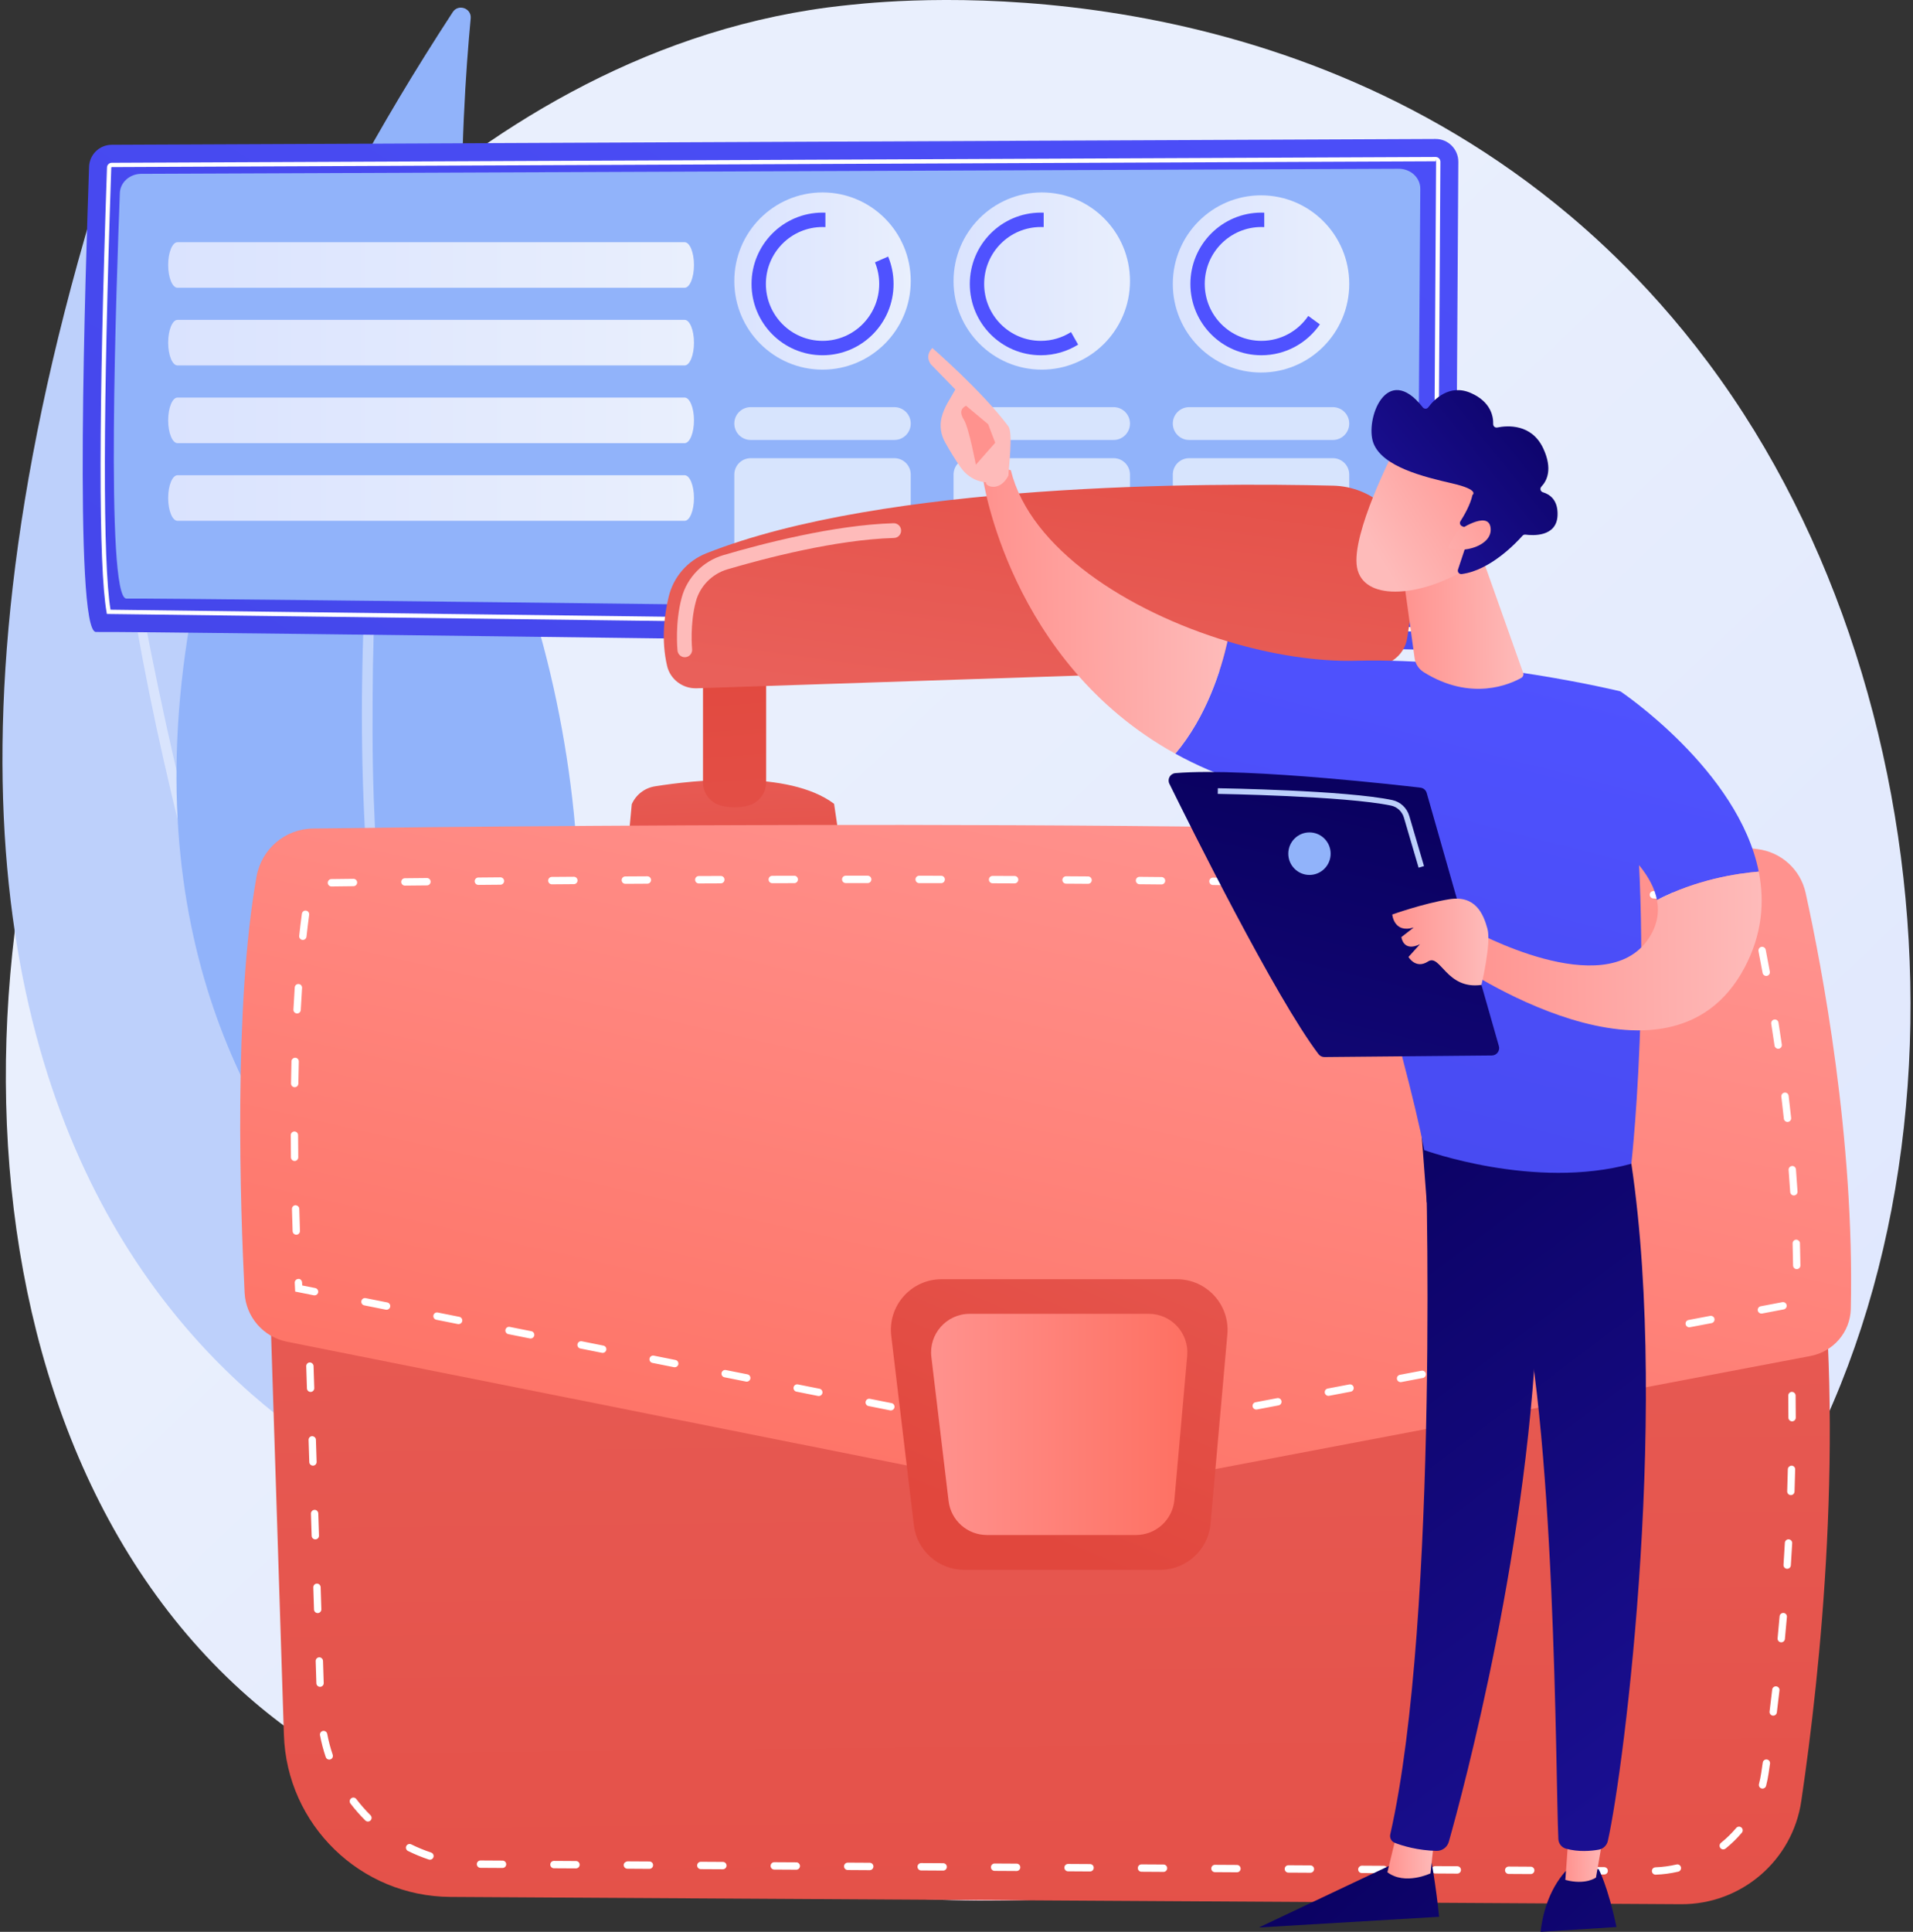 <svg viewBox="0 0 210 212" fill="none" xmlns="http://www.w3.org/2000/svg">
    <rect x="0" y="0" width="210" height="212" fill="#333333" stroke="none"/>
    <path
        d="M184.572 179.38C179.129 185.012 174.259 188.323 170.532 190.822C134.17 215.197 92.604 208.172 79.752 205.77C59.019 201.896 41.516 199.162 26.479 185.523C-7.69 154.53 -6.028 89.877 20.081 49.826C23.177 45.077 49.247 6.28 90.903 0.813C91.921 0.679 92.682 0.603 93.347 0.532C99.792 -0.153 139.724 -3.768 172.285 23.619C176.946 27.54 184.446 34.612 191.403 45.396C216.836 84.831 216.916 145.907 184.572 179.379V179.38Z"
        fill="url(#paint0_linear_2674_5856)" />
    <path
        d="M10.184 23.079C10.519 21.955 12.136 22.029 12.362 23.18C14.55 34.306 21.197 63.302 33.663 79.395C53.961 105.599 65.631 146.465 49.786 165.9C49.786 165.9 -26.334 145.523 10.183 23.08L10.184 23.079Z"
        fill="#BDD0FB" />
    <path opacity="0.43"
        d="M11.109 38.782C11.109 39.14 11.136 39.435 11.153 39.754L11.221 40.693L11.378 42.569C11.491 43.818 11.623 45.065 11.755 46.312C12.028 48.805 12.332 51.295 12.659 53.781C13.322 58.753 14.118 63.706 14.989 68.647C15.853 73.588 16.855 78.506 17.96 83.4C19.069 88.293 20.247 93.172 21.585 98.01C24.241 107.69 27.425 117.233 31.266 126.511C33.235 131.13 35.326 135.698 37.676 140.136C40.057 144.555 42.626 148.874 45.498 152.986C45.56 153.075 45.683 153.097 45.772 153.034C45.859 152.973 45.882 152.854 45.825 152.766L45.824 152.763C43.123 148.558 40.652 144.215 38.4 139.758C36.134 135.308 34.128 130.729 32.244 126.105C30.362 121.479 28.666 116.778 27.077 112.041C25.489 107.302 24.097 102.5 22.733 97.692C20.044 88.06 17.87 78.288 15.963 68.466C15.02 63.552 14.177 58.618 13.419 53.671C13.037 51.198 12.677 48.721 12.348 46.241L11.884 42.516L11.671 40.652L11.574 39.72C11.547 39.414 11.514 39.086 11.502 38.818L11.499 38.773C11.494 38.665 11.403 38.582 11.296 38.586C11.191 38.591 11.109 38.678 11.109 38.782Z"
        fill="white" />
    <path
        d="M49.701 1.327C50.313 0.389 51.775 0.9 51.671 2.017C50.653 12.82 48.87 41.23 55.93 59.403C67.425 88.992 67.022 129.665 47.211 143.148C47.211 143.148 -17.057 103.612 49.702 1.327H49.701Z"
        fill="#91B3FA" />
    <path opacity="0.43"
        d="M46.275 15.978C46.177 16.307 46.122 16.585 46.05 16.882L45.857 17.763L45.49 19.525C45.254 20.702 45.036 21.881 44.819 23.061C44.391 25.422 43.993 27.788 43.616 30.158C42.872 34.899 42.257 39.66 41.712 44.428C41.161 49.197 40.742 53.981 40.426 58.772C40.113 63.563 39.867 68.36 39.78 73.164C39.585 82.767 39.913 92.391 40.915 101.953C41.467 106.727 42.143 111.49 43.093 116.203C44.077 120.908 45.26 125.572 46.778 130.129C46.812 130.23 46.92 130.284 47.021 130.251C47.119 130.218 47.173 130.113 47.144 130.014V130.012C45.812 125.416 44.727 120.756 43.873 116.052C43.005 111.35 42.41 106.603 41.94 101.847C41.472 97.089 41.194 92.313 41.024 87.534C40.855 82.753 40.884 77.969 40.939 73.186C41.09 63.617 41.751 54.06 42.671 44.53C43.141 39.766 43.707 35.011 44.356 30.267C44.678 27.894 45.02 25.524 45.392 23.159L45.977 19.616L46.288 17.848L46.453 16.967C46.511 16.679 46.57 16.369 46.631 16.12L46.641 16.077C46.666 15.975 46.604 15.871 46.502 15.846C46.404 15.822 46.303 15.88 46.275 15.977V15.978Z"
        fill="white" />
    <path
        d="M12.244 15.889L157.575 15.251C158.965 15.238 160.096 16.371 160.088 17.766L159.778 68.838C159.769 70.243 158.614 71.365 157.215 71.324C144.4 70.94 13.051 69.248 10.54 69.353C8.058 69.457 9.406 29.126 9.777 18.303C9.823 16.965 10.91 15.902 12.244 15.89L12.244 15.889Z"
        fill="url(#paint1_linear_2674_5856)" />
    <path
        d="M15.5 19.076L153.526 18.52C154.846 18.509 155.921 19.496 155.913 20.712L155.618 65.239C155.611 66.463 154.513 67.442 153.185 67.406C141.013 67.071 16.266 65.595 13.881 65.688C11.523 65.778 12.804 30.616 13.156 21.18C13.2 20.013 14.232 19.087 15.499 19.076H15.5Z"
        fill="#91B3FA" />
    <path
        d="M157.291 69.347H157.274C149.084 69.101 70.594 68.118 32.875 67.645C21.845 67.507 14.017 67.409 11.929 67.379L11.734 67.376L11.7 67.184C10.809 62.135 10.824 45.255 11.745 18.369C11.755 18.089 11.982 17.867 12.262 17.865L157.594 17.227C157.737 17.227 157.869 17.283 157.968 17.382C158.067 17.482 158.12 17.611 158.119 17.754L157.809 68.825C157.808 69.113 157.576 69.346 157.291 69.346V69.347ZM12.132 66.909C14.479 66.942 22.172 67.038 32.881 67.172C70.602 67.644 149.094 68.628 157.288 68.873H157.302C157.316 68.873 157.337 68.85 157.337 68.823L157.647 17.752L157.594 17.464V17.7L12.264 18.337C12.237 18.337 12.216 18.358 12.215 18.385C11.307 44.904 11.278 61.664 12.131 66.908L12.132 66.909Z"
        fill="white" />
    <path
        d="M18.461 29.079C18.461 30.46 18.92 31.58 19.486 31.58H75.155C75.721 31.58 76.18 30.46 76.18 29.079C76.18 27.698 75.72 26.578 75.155 26.578H19.486C18.919 26.578 18.461 27.698 18.461 29.079Z"
        fill="url(#paint2_linear_2674_5856)" />
    <path
        d="M18.461 37.603C18.461 38.984 18.92 40.104 19.486 40.104H75.155C75.721 40.104 76.18 38.984 76.18 37.603C76.18 36.222 75.72 35.102 75.155 35.102H19.486C18.919 35.102 18.461 36.222 18.461 37.603Z"
        fill="url(#paint3_linear_2674_5856)" />
    <path
        d="M18.461 46.129C18.461 47.51 18.92 48.63 19.486 48.63H75.155C75.721 48.63 76.18 47.51 76.18 46.129C76.18 44.748 75.72 43.628 75.155 43.628H19.486C18.919 43.628 18.461 44.748 18.461 46.129Z"
        fill="url(#paint4_linear_2674_5856)" />
    <path
        d="M18.461 54.653C18.461 56.034 18.92 57.154 19.486 57.154H75.155C75.721 57.154 76.18 56.034 76.18 54.653C76.18 53.272 75.72 52.152 75.155 52.152H19.486C18.919 52.152 18.461 53.272 18.461 54.653Z"
        fill="url(#paint5_linear_2674_5856)" />
    <path
        d="M90.293 40.563C95.642 40.563 99.977 36.21 99.977 30.84C99.977 25.471 95.642 21.118 90.293 21.118C84.945 21.118 80.609 25.471 80.609 30.84C80.609 36.21 84.945 40.563 90.293 40.563Z"
        fill="url(#paint6_linear_2674_5856)" />
    <path
        d="M114.36 40.563C119.708 40.563 124.044 36.21 124.044 30.84C124.044 25.471 119.708 21.118 114.36 21.118C109.011 21.118 104.676 25.471 104.676 30.84C104.676 36.21 109.011 40.563 114.36 40.563Z"
        fill="url(#paint7_linear_2674_5856)" />
    <path
        d="M138.43 40.88C143.778 40.88 148.114 36.527 148.114 31.158C148.114 25.788 143.778 21.436 138.43 21.436C133.082 21.436 128.746 25.788 128.746 31.158C128.746 36.527 133.082 40.88 138.43 40.88Z"
        fill="url(#paint8_linear_2674_5856)" />
    <path
        d="M96.05 28.786C96.349 29.519 96.516 30.319 96.516 31.159C96.516 34.608 93.731 37.404 90.296 37.404C86.861 37.404 84.075 34.608 84.075 31.159C84.075 27.71 86.861 24.914 90.296 24.914C90.401 24.914 90.505 24.918 90.609 24.922V23.339C90.505 23.335 90.4 23.332 90.296 23.332C85.99 23.332 82.5 26.836 82.5 31.159C82.5 35.481 85.99 38.985 90.296 38.985C94.601 38.985 98.091 35.481 98.091 31.159C98.091 30.094 97.879 29.079 97.496 28.155L96.05 28.786V28.786Z"
        fill="url(#paint9_linear_2674_5856)" />
    <path
        d="M117.571 36.443C116.612 37.05 115.475 37.404 114.257 37.404C110.821 37.404 108.036 34.608 108.036 31.159C108.036 27.71 110.821 24.914 114.257 24.914C114.362 24.914 114.466 24.918 114.57 24.922V23.339C114.466 23.335 114.361 23.332 114.257 23.332C109.951 23.332 106.461 26.836 106.461 31.159C106.461 35.481 109.951 38.985 114.257 38.985C115.759 38.985 117.162 38.558 118.352 37.818L117.57 36.442L117.571 36.443Z"
        fill="url(#paint10_linear_2674_5856)" />
    <path
        d="M143.615 34.67C142.496 36.32 140.61 37.404 138.471 37.404C135.036 37.404 132.251 34.608 132.251 31.159C132.251 27.71 135.036 24.914 138.471 24.914C138.577 24.914 138.681 24.918 138.785 24.922V23.339C138.681 23.335 138.576 23.332 138.471 23.332C134.166 23.332 130.676 26.836 130.676 31.159C130.676 35.481 134.166 38.985 138.471 38.985C141.135 38.985 143.486 37.643 144.892 35.598L143.615 34.669V34.67Z"
        fill="url(#paint11_linear_2674_5856)" />
    <g opacity="0.64">
        <path
            d="M98.183 44.68H82.403C81.412 44.68 80.609 45.486 80.609 46.48C80.609 47.474 81.412 48.281 82.403 48.281H98.183C99.174 48.281 99.977 47.474 99.977 46.48C99.977 45.486 99.174 44.68 98.183 44.68Z"
            fill="white" />
        <path
            d="M122.25 44.68H106.469C105.479 44.68 104.676 45.486 104.676 46.48C104.676 47.474 105.479 48.281 106.469 48.281H122.25C123.24 48.281 124.043 47.474 124.043 46.48C124.043 45.486 123.24 44.68 122.25 44.68Z"
            fill="white" />
        <path
            d="M130.539 48.282H146.32C147.31 48.282 148.113 47.475 148.113 46.481C148.113 45.487 147.31 44.681 146.32 44.681H130.539C129.549 44.681 128.746 45.487 128.746 46.481C128.746 47.475 129.549 48.282 130.539 48.282Z"
            fill="white" />
        <path
            d="M82.403 50.281H98.183C99.174 50.281 99.977 51.088 99.977 52.082V62.685C99.977 63.679 99.173 64.486 98.183 64.486H82.403C81.412 64.486 80.609 63.679 80.609 62.685V52.083C80.609 51.088 81.413 50.282 82.403 50.282V50.281Z"
            fill="white" />
        <path
            d="M122.25 50.281H106.469C105.479 50.281 104.676 51.087 104.676 52.082V62.685C104.676 63.68 105.479 64.486 106.469 64.486H122.25C123.24 64.486 124.043 63.68 124.043 62.685V52.082C124.043 51.087 123.24 50.281 122.25 50.281Z"
            fill="white" />
        <path
            d="M146.32 50.281H130.539C129.549 50.281 128.746 51.087 128.746 52.082V62.685C128.746 63.68 129.549 64.486 130.539 64.486H146.32C147.31 64.486 148.113 63.68 148.113 62.685V52.082C148.113 51.087 147.31 50.281 146.32 50.281Z"
            fill="white" />
    </g>
    <path
        d="M29.352 133.737L31.165 190.373C31.482 200.249 39.554 208.108 49.442 208.167L184.533 208.966C191.141 209.005 196.772 204.184 197.736 197.652C199.849 183.349 202.54 157.757 199.509 133.737H29.352Z"
        fill="url(#paint12_linear_2674_5856)" />
    <path
        d="M181.741 205.726C181.526 205.726 181.347 205.554 181.339 205.336C181.33 205.113 181.504 204.925 181.726 204.917C182.508 204.887 183.287 204.783 184.044 204.606C184.259 204.555 184.477 204.692 184.528 204.909C184.578 205.126 184.443 205.344 184.227 205.395C183.421 205.583 182.59 205.695 181.756 205.726H181.741ZM176.099 205.705H176.097L173.678 205.69C173.456 205.689 173.276 205.507 173.278 205.283C173.279 205.06 173.459 204.881 173.681 204.881H173.683L176.102 204.895C176.324 204.897 176.504 205.079 176.502 205.303C176.502 205.525 176.321 205.705 176.099 205.705ZM168.036 205.657H168.034L165.615 205.643C165.393 205.641 165.213 205.459 165.215 205.235C165.216 205.013 165.397 204.833 165.618 204.833H165.621L168.039 204.848C168.262 204.849 168.441 205.031 168.44 205.255C168.438 205.478 168.258 205.657 168.036 205.657ZM159.974 205.609H159.972L157.554 205.594C157.331 205.593 157.152 205.411 157.153 205.187C157.155 204.964 157.335 204.785 157.557 204.785H157.559L159.977 204.799C160.2 204.801 160.379 204.982 160.378 205.207C160.377 205.429 160.196 205.609 159.974 205.609ZM151.912 205.562H151.91L149.491 205.547C149.269 205.546 149.089 205.364 149.091 205.14C149.092 204.917 149.307 204.735 149.496 204.738L151.915 204.752C152.137 204.754 152.317 204.935 152.315 205.16C152.314 205.382 152.133 205.562 151.912 205.562ZM143.849 205.514H143.847L141.428 205.5C141.206 205.498 141.026 205.316 141.028 205.092C141.029 204.87 141.21 204.69 141.431 204.69H141.434L143.852 204.705C144.075 204.706 144.254 204.888 144.253 205.112C144.252 205.334 144.071 205.514 143.849 205.514ZM135.787 205.465H135.785L133.367 205.451C133.144 205.45 132.965 205.268 132.966 205.044C132.968 204.821 133.148 204.642 133.37 204.642H133.372L135.79 204.656C136.013 204.658 136.192 204.839 136.191 205.063C136.19 205.286 136.009 205.465 135.787 205.465ZM127.725 205.419H127.723L125.305 205.404C125.081 205.403 124.903 205.221 124.904 204.997C124.906 204.774 125.086 204.595 125.308 204.595H125.31L127.728 204.609C127.951 204.611 128.13 204.792 128.129 205.016C128.128 205.239 127.947 205.419 127.725 205.419ZM119.663 205.371H119.661L117.242 205.356C117.02 205.355 116.84 205.173 116.842 204.949C116.843 204.726 117.023 204.547 117.245 204.547H117.247L119.666 204.561C119.889 204.563 120.068 204.745 120.066 204.969C120.065 205.191 119.885 205.371 119.663 205.371ZM111.601 205.322H111.599L109.18 205.308C108.958 205.306 108.778 205.125 108.78 204.901C108.781 204.678 108.961 204.499 109.183 204.499H109.185L111.604 204.513C111.827 204.514 112.006 204.696 112.004 204.92C112.003 205.143 111.823 205.322 111.601 205.322ZM103.538 205.275H103.536L101.118 205.261C100.895 205.26 100.716 205.078 100.717 204.854C100.719 204.631 100.899 204.452 101.121 204.452H101.123L103.541 204.466C103.765 204.468 103.943 204.649 103.942 204.873C103.94 205.096 103.76 205.275 103.538 205.275ZM95.477 205.228H95.474L93.056 205.213C92.833 205.212 92.654 205.03 92.655 204.806C92.657 204.583 92.837 204.404 93.059 204.404H93.061L95.48 204.418C95.702 204.42 95.882 204.602 95.88 204.826C95.879 205.048 95.698 205.228 95.477 205.228ZM87.414 205.179H87.412L84.993 205.165C84.771 205.163 84.591 204.982 84.593 204.758C84.594 204.535 84.774 204.356 84.996 204.356H84.998L87.417 204.37C87.639 204.371 87.819 204.553 87.817 204.777C87.816 205 87.636 205.179 87.414 205.179ZM79.351 205.132H79.349L76.93 205.118C76.708 205.116 76.529 204.935 76.53 204.711C76.532 204.488 76.712 204.309 76.933 204.309H76.936L79.354 204.323C79.577 204.324 79.756 204.506 79.755 204.73C79.753 204.953 79.573 205.132 79.351 205.132ZM71.29 205.085H71.287L68.869 205.07C68.646 205.069 68.467 204.887 68.468 204.663C68.47 204.44 68.679 204.288 68.874 204.261L71.293 204.275C71.516 204.277 71.695 204.458 71.693 204.683C71.692 204.905 71.511 205.085 71.29 205.085ZM63.227 205.036H63.225L60.806 205.022C60.584 205.02 60.404 204.839 60.406 204.614C60.406 204.392 60.587 204.212 60.809 204.212H60.811L63.23 204.227C63.453 204.228 63.632 204.41 63.63 204.634C63.629 204.857 63.449 205.036 63.227 205.036ZM55.165 204.989H55.163L52.744 204.975C52.522 204.973 52.342 204.792 52.344 204.568C52.344 204.345 52.526 204.165 52.747 204.165H52.749L55.168 204.18C55.391 204.181 55.57 204.363 55.569 204.587C55.567 204.81 55.387 204.989 55.165 204.989ZM47.198 204.084C47.157 204.084 47.114 204.078 47.072 204.064C46.294 203.807 45.524 203.49 44.784 203.124C44.584 203.024 44.502 202.782 44.601 202.582C44.7 202.382 44.941 202.3 45.141 202.398C45.847 202.747 46.583 203.049 47.325 203.296C47.536 203.367 47.651 203.595 47.581 203.807C47.526 203.978 47.368 204.084 47.199 204.084H47.198ZM189.171 202.953C189.053 202.953 188.936 202.9 188.856 202.801C188.717 202.626 188.745 202.372 188.919 202.232C189.529 201.742 190.093 201.191 190.596 200.598C190.74 200.427 190.993 200.406 191.164 200.551C191.333 200.696 191.355 200.951 191.21 201.122C190.674 201.755 190.072 202.342 189.422 202.864C189.348 202.923 189.259 202.953 189.171 202.953H189.171ZM40.388 199.894C40.286 199.894 40.183 199.856 40.105 199.778C39.518 199.196 38.968 198.569 38.47 197.915C38.335 197.737 38.369 197.483 38.546 197.347C38.722 197.211 38.977 197.245 39.111 197.422C39.587 198.046 40.111 198.645 40.672 199.202C40.83 199.359 40.832 199.615 40.675 199.774C40.596 199.854 40.492 199.894 40.388 199.894ZM193.483 196.281C193.45 196.281 193.415 196.277 193.381 196.268C193.165 196.212 193.036 195.991 193.092 195.774C193.2 195.357 193.286 194.929 193.348 194.502L193.505 193.428C193.537 193.207 193.738 193.051 193.962 193.085C194.183 193.117 194.336 193.323 194.303 193.544L194.146 194.621C194.079 195.075 193.987 195.532 193.873 195.976C193.826 196.159 193.662 196.28 193.483 196.28V196.281ZM36.141 193.098C35.974 193.098 35.817 192.992 35.759 192.824C35.495 192.045 35.282 191.237 35.128 190.423C35.087 190.204 35.23 189.992 35.449 189.95C35.666 189.91 35.878 190.053 35.92 190.272C36.067 191.049 36.27 191.82 36.522 192.563C36.594 192.774 36.481 193.005 36.271 193.077C36.228 193.092 36.184 193.098 36.14 193.098L36.141 193.098ZM194.655 188.274C194.639 188.274 194.622 188.273 194.606 188.271C194.385 188.243 194.228 188.042 194.255 187.82C194.352 187.036 194.447 186.234 194.542 185.412C194.568 185.19 194.77 185.031 194.989 185.056C195.21 185.082 195.368 185.283 195.342 185.505C195.247 186.329 195.152 187.134 195.054 187.919C195.029 188.123 194.855 188.274 194.655 188.274H194.655ZM35.133 185.11C34.916 185.11 34.737 184.937 34.731 184.718L34.653 182.29C34.645 182.068 34.82 181.88 35.043 181.873C35.246 181.863 35.452 182.041 35.458 182.265L35.536 184.693C35.544 184.915 35.369 185.103 35.146 185.11H35.133ZM195.537 180.227C195.524 180.227 195.511 180.226 195.499 180.226C195.277 180.204 195.114 180.007 195.136 179.783C195.211 178.991 195.284 178.185 195.355 177.369C195.375 177.146 195.567 176.993 195.792 177.001C196.014 177.02 196.178 177.217 196.158 177.439C196.088 178.259 196.014 179.066 195.938 179.861C195.919 180.071 195.743 180.227 195.538 180.227H195.537ZM34.873 177.019C34.657 177.019 34.477 176.846 34.471 176.627L34.394 174.2C34.386 173.978 34.561 173.79 34.783 173.783C35.001 173.78 35.192 173.951 35.199 174.175L35.277 176.602C35.284 176.825 35.109 177.012 34.887 177.019H34.873ZM196.188 172.158C196.179 172.158 196.17 172.158 196.161 172.158C195.939 172.142 195.771 171.949 195.785 171.727C195.838 170.929 195.888 170.122 195.933 169.306C195.945 169.084 196.137 168.907 196.358 168.925C196.58 168.938 196.75 169.128 196.738 169.352C196.692 170.169 196.643 170.98 196.59 171.781C196.576 171.994 196.398 172.158 196.188 172.158V172.158ZM34.614 168.929C34.398 168.929 34.219 168.756 34.212 168.537L34.135 166.11C34.127 165.888 34.302 165.7 34.525 165.693C34.741 165.677 34.934 165.862 34.94 166.085L35.018 168.512C35.026 168.735 34.85 168.922 34.628 168.929H34.614ZM196.593 164.073H196.579C196.356 164.065 196.182 163.878 196.189 163.655C196.216 162.852 196.24 162.044 196.259 161.231C196.264 161.007 196.478 160.844 196.671 160.836C196.894 160.842 197.07 161.027 197.065 161.25C197.045 162.067 197.022 162.877 196.995 163.682C196.988 163.9 196.809 164.073 196.593 164.073ZM34.355 160.839C34.139 160.839 33.959 160.666 33.953 160.447L33.875 158.02C33.868 157.797 34.043 157.609 34.265 157.602C34.48 157.615 34.674 157.771 34.681 157.995L34.758 160.422C34.766 160.645 34.591 160.832 34.369 160.839H34.355ZM196.728 155.978C196.505 155.978 196.325 155.797 196.324 155.575C196.323 154.77 196.318 153.962 196.308 153.151C196.305 152.928 196.483 152.744 196.706 152.741C196.904 152.743 197.111 152.917 197.114 153.141C197.125 153.954 197.13 154.765 197.131 155.573C197.131 155.796 196.95 155.978 196.728 155.978V155.978ZM34.096 152.749C33.88 152.749 33.7 152.577 33.694 152.357L33.617 149.93C33.609 149.707 33.784 149.519 34.007 149.513C34.196 149.508 34.415 149.679 34.422 149.905L34.5 152.332C34.507 152.555 34.332 152.742 34.11 152.749H34.096ZM196.558 147.888C196.343 147.888 196.165 147.717 196.156 147.499C196.123 146.694 196.084 145.887 196.04 145.079C196.027 144.857 196.198 144.665 196.42 144.653C196.64 144.634 196.832 144.811 196.845 145.035C196.89 145.845 196.928 146.655 196.962 147.465C196.971 147.688 196.798 147.877 196.576 147.887H196.558V147.888ZM33.837 144.659C33.62 144.659 33.441 144.486 33.434 144.266L33.357 141.84C33.349 141.617 33.524 141.429 33.746 141.423C33.937 141.4 34.155 141.59 34.162 141.815L34.24 144.241C34.247 144.464 34.072 144.652 33.85 144.659H33.836H33.837ZM196.04 139.81C195.833 139.81 195.658 139.652 195.639 139.44C195.567 138.636 195.491 137.831 195.408 137.03C195.385 136.808 195.545 136.609 195.767 136.585C195.989 136.563 196.186 136.724 196.21 136.946C196.293 137.753 196.37 138.561 196.442 139.369C196.462 139.591 196.298 139.788 196.076 139.808C196.064 139.808 196.052 139.809 196.04 139.809V139.81ZM33.578 136.569C33.361 136.569 33.182 136.395 33.176 136.176L33.098 133.75C33.09 133.527 33.265 133.339 33.488 133.333C33.679 133.33 33.897 133.5 33.903 133.725L33.981 136.151C33.989 136.374 33.814 136.562 33.591 136.569H33.578ZM193.051 134.141H190.633C190.41 134.141 190.229 133.96 190.229 133.736C190.229 133.512 190.41 133.331 190.633 133.331H193.051C193.274 133.331 193.455 133.512 193.455 133.736C193.455 133.96 193.275 134.141 193.051 134.141ZM184.989 134.141H182.57C182.348 134.141 182.167 133.96 182.167 133.736C182.167 133.512 182.347 133.331 182.57 133.331H184.989C185.211 133.331 185.392 133.512 185.392 133.736C185.392 133.96 185.212 134.141 184.989 134.141ZM176.927 134.141H174.508C174.286 134.141 174.105 133.96 174.105 133.736C174.105 133.512 174.285 133.331 174.508 133.331H176.927C177.149 133.331 177.33 133.512 177.33 133.736C177.33 133.96 177.15 134.141 176.927 134.141ZM168.864 134.141H166.446C166.223 134.141 166.042 133.96 166.042 133.736C166.042 133.512 166.223 133.331 166.446 133.331H168.864C169.087 133.331 169.268 133.512 169.268 133.736C169.268 133.96 169.088 134.141 168.864 134.141ZM160.802 134.141H158.383C158.161 134.141 157.98 133.96 157.98 133.736C157.98 133.512 158.16 133.331 158.383 133.331H160.802C161.024 133.331 161.205 133.512 161.205 133.736C161.205 133.96 161.025 134.141 160.802 134.141ZM152.739 134.141H150.321C150.097 134.141 149.917 133.96 149.917 133.736C149.917 133.512 150.097 133.331 150.321 133.331H152.739C152.962 133.331 153.143 133.512 153.143 133.736C153.143 133.96 152.962 134.141 152.739 134.141ZM144.677 134.141H142.259C142.036 134.141 141.855 133.96 141.855 133.736C141.855 133.512 142.035 133.331 142.259 133.331H144.677C144.9 133.331 145.081 133.512 145.081 133.736C145.081 133.96 144.9 134.141 144.677 134.141ZM136.615 134.141H134.196C133.974 134.141 133.793 133.96 133.793 133.736C133.793 133.512 133.973 133.331 134.196 133.331H136.615C136.837 133.331 137.018 133.512 137.018 133.736C137.018 133.96 136.838 134.141 136.615 134.141ZM128.552 134.141H126.133C125.911 134.141 125.73 133.96 125.73 133.736C125.73 133.512 125.91 133.331 126.133 133.331H128.552C128.774 133.331 128.955 133.512 128.955 133.736C128.955 133.96 128.775 134.141 128.552 134.141ZM120.49 134.141H118.072C117.848 134.141 117.668 133.96 117.668 133.736C117.668 133.512 117.848 133.331 118.072 133.331H120.49C120.713 133.331 120.894 133.512 120.894 133.736C120.894 133.96 120.713 134.141 120.49 134.141ZM112.428 134.141H110.009C109.787 134.141 109.606 133.96 109.606 133.736C109.606 133.512 109.786 133.331 110.009 133.331H112.428C112.65 133.331 112.831 133.512 112.831 133.736C112.831 133.96 112.651 134.141 112.428 134.141ZM104.365 134.141H101.946C101.724 134.141 101.543 133.96 101.543 133.736C101.543 133.512 101.723 133.331 101.946 133.331H104.365C104.587 133.331 104.768 133.512 104.768 133.736C104.768 133.96 104.588 134.141 104.365 134.141ZM96.302 134.141H93.884C93.661 134.141 93.48 133.96 93.48 133.736C93.48 133.512 93.661 133.331 93.884 133.331H96.302C96.525 133.331 96.706 133.512 96.706 133.736C96.706 133.96 96.526 134.141 96.302 134.141ZM88.24 134.141H85.822C85.6 134.141 85.418 133.96 85.418 133.736C85.418 133.512 85.599 133.331 85.822 133.331H88.24C88.463 133.331 88.644 133.512 88.644 133.736C88.644 133.96 88.464 134.141 88.24 134.141ZM80.178 134.141H77.759C77.537 134.141 77.356 133.96 77.356 133.736C77.356 133.512 77.536 133.331 77.759 133.331H80.178C80.4 133.331 80.581 133.512 80.581 133.736C80.581 133.96 80.401 134.141 80.178 134.141ZM72.115 134.141H69.697C69.474 134.141 69.293 133.96 69.293 133.736C69.293 133.512 69.474 133.331 69.697 133.331H72.115C72.338 133.331 72.519 133.512 72.519 133.736C72.519 133.96 72.338 134.141 72.115 134.141ZM64.053 134.141H61.634C61.412 134.141 61.231 133.96 61.231 133.736C61.231 133.512 61.411 133.331 61.634 133.331H64.053C64.275 133.331 64.456 133.512 64.456 133.736C64.456 133.96 64.276 134.141 64.053 134.141ZM55.991 134.141H53.572C53.35 134.141 53.169 133.96 53.169 133.736C53.169 133.512 53.349 133.331 53.572 133.331H55.991C56.213 133.331 56.394 133.512 56.394 133.736C56.394 133.96 56.214 134.141 55.991 134.141ZM47.928 134.141H45.51C45.287 134.141 45.106 133.96 45.106 133.736C45.106 133.512 45.286 133.331 45.51 133.331H47.928C48.151 133.331 48.332 133.512 48.332 133.736C48.332 133.96 48.151 134.141 47.928 134.141ZM39.866 134.141H37.447C37.225 134.141 37.044 133.96 37.044 133.736C37.044 133.512 37.224 133.331 37.447 133.331H39.866C40.088 133.331 40.269 133.512 40.269 133.736C40.269 133.96 40.089 134.141 39.866 134.141Z"
        fill="white" />
    <path
        d="M68.945 92.622L69.352 88.254C69.81 87.212 70.763 86.474 71.889 86.293C76.098 85.621 86.535 84.438 91.561 88.209L92.312 93.285L68.945 92.622Z"
        fill="url(#paint13_linear_2674_5856)" />
    <path
        d="M82.091 88.42C81.122 88.657 80.151 88.656 79.179 88.417C78.002 88.127 77.172 87.07 77.172 85.858V72.181H84.105V85.848C84.105 87.064 83.273 88.13 82.09 88.42H82.091Z"
        fill="url(#paint14_linear_2674_5856)" />
    <path
        d="M136.098 92.622L136.504 88.254C136.963 87.212 137.915 86.474 139.041 86.293C143.25 85.621 153.687 84.438 158.713 88.209L159.464 93.285L136.098 92.622Z"
        fill="url(#paint15_linear_2674_5856)" />
    <path
        d="M149.24 88.419C148.271 88.656 147.3 88.655 146.327 88.416C145.151 88.126 144.32 87.069 144.32 85.858V70.739H151.253V85.847C151.253 87.064 150.421 88.13 149.239 88.419H149.24Z"
        fill="url(#paint16_linear_2674_5856)" />
    <path
        d="M76.47 75.533L151.029 73.055C152.729 72.998 154.172 71.767 154.464 70.093C154.872 67.75 155.232 64.241 154.695 60.605C154.084 56.469 150.541 53.397 146.36 53.297C132.45 52.965 97.041 52.974 77.525 60.725C75.461 61.545 73.93 63.316 73.408 65.473C72.909 67.53 72.578 70.278 73.229 73.074C73.575 74.559 74.944 75.583 76.47 75.532V75.533Z"
        fill="url(#paint17_linear_2674_5856)" />
    <path
        d="M75.175 72.123C74.766 72.123 74.415 71.812 74.373 71.394C74.361 71.272 74.081 68.373 74.834 65.58C75.432 63.36 77.18 61.577 79.395 60.925C83.57 59.694 91.552 57.604 98.092 57.419C98.54 57.408 98.908 57.76 98.92 58.206C98.933 58.653 98.582 59.026 98.136 59.038C91.778 59.217 83.949 61.27 79.848 62.479C78.168 62.974 76.842 64.324 76.39 66.003C75.714 68.51 75.974 71.205 75.977 71.232C76.022 71.677 75.699 72.073 75.256 72.118C75.228 72.121 75.201 72.122 75.174 72.122L75.175 72.123Z"
        fill="url(#paint18_linear_2674_5856)" />
    <path
        d="M34.353 90.921C58.441 90.612 162.643 89.513 192.912 93.179C195.519 93.495 197.645 95.409 198.21 97.971C199.998 106.089 203.596 124.947 203.17 143.64C203.112 146.184 201.253 148.33 198.752 148.805L129.658 161.928H105.115L31.495 147.237C28.9 146.719 26.988 144.513 26.853 141.872C26.375 132.468 25.627 110.401 28.16 96.198C28.699 93.18 31.285 90.962 34.353 90.922V90.921Z"
        fill="url(#paint19_linear_2674_5856)" />
    <path
        d="M105.7 156.356C105.674 156.356 105.648 156.353 105.621 156.348L103.248 155.875C103.03 155.832 102.888 155.619 102.932 155.399C102.975 155.181 103.185 155.033 103.406 155.081L105.757 155.55C105.775 155.548 105.792 155.546 105.811 155.546H108.23C108.452 155.546 108.633 155.727 108.633 155.951C108.633 156.175 108.453 156.356 108.23 156.356H105.811C105.792 156.356 105.773 156.355 105.755 156.353C105.737 156.355 105.718 156.356 105.699 156.356L105.7 156.356ZM124.355 156.356H121.936C121.713 156.356 121.533 156.175 121.533 155.951C121.533 155.726 121.713 155.546 121.936 155.546H124.355C124.577 155.546 124.758 155.726 124.758 155.951C124.758 156.175 124.578 156.356 124.355 156.356ZM116.292 156.356H113.874C113.65 156.356 113.47 156.175 113.47 155.951C113.47 155.726 113.65 155.546 113.874 155.546H116.292C116.515 155.546 116.696 155.726 116.696 155.951C116.696 156.175 116.515 156.356 116.292 156.356ZM129.982 156.188C129.792 156.188 129.623 156.053 129.586 155.859C129.545 155.639 129.689 155.427 129.908 155.387L132.284 154.935C132.505 154.896 132.714 155.038 132.754 155.258C132.796 155.477 132.652 155.689 132.433 155.73L130.057 156.182C130.032 156.186 130.006 156.188 129.981 156.188H129.982ZM97.792 154.779C97.766 154.779 97.74 154.776 97.713 154.771L95.34 154.298C95.122 154.255 94.98 154.041 95.024 153.822C95.067 153.603 95.275 153.46 95.498 153.504L97.871 153.977C98.088 154.02 98.231 154.233 98.187 154.452C98.149 154.645 97.981 154.778 97.792 154.778V154.779ZM137.904 154.683C137.714 154.683 137.545 154.548 137.508 154.354C137.466 154.134 137.61 153.922 137.829 153.881L140.205 153.43C140.423 153.388 140.635 153.533 140.676 153.753C140.718 153.972 140.573 154.184 140.355 154.225L137.978 154.676C137.954 154.681 137.928 154.683 137.903 154.683H137.904ZM89.885 153.2C89.859 153.2 89.833 153.198 89.806 153.192L87.433 152.719C87.215 152.676 87.073 152.463 87.116 152.243C87.159 152.025 87.37 151.88 87.59 151.925L89.963 152.398C90.18 152.441 90.323 152.654 90.279 152.874C90.241 153.067 90.073 153.2 89.884 153.2H89.885ZM145.826 153.18C145.636 153.18 145.467 153.044 145.43 152.85C145.389 152.631 145.533 152.419 145.751 152.378L148.128 151.926C148.347 151.889 148.557 152.029 148.598 152.249C148.64 152.469 148.496 152.681 148.277 152.721L145.901 153.173C145.876 153.177 145.85 153.18 145.825 153.18H145.826ZM153.748 151.674C153.558 151.674 153.389 151.539 153.352 151.345C153.31 151.125 153.454 150.913 153.673 150.872L156.049 150.421C156.268 150.382 156.479 150.524 156.52 150.744C156.561 150.963 156.417 151.175 156.199 151.216L153.822 151.667C153.797 151.672 153.772 151.674 153.747 151.674H153.748ZM81.977 151.622C81.951 151.622 81.925 151.62 81.898 151.614L79.525 151.141C79.307 151.097 79.165 150.885 79.208 150.665C79.252 150.446 79.46 150.301 79.682 150.347L82.055 150.82C82.272 150.864 82.415 151.077 82.371 151.297C82.333 151.489 82.165 151.622 81.976 151.622H81.977ZM161.669 150.17C161.479 150.17 161.31 150.034 161.273 149.841C161.232 149.621 161.376 149.409 161.595 149.368L163.971 148.917C164.19 148.874 164.4 149.021 164.442 149.239C164.483 149.459 164.339 149.671 164.12 149.712L161.744 150.163C161.719 150.168 161.693 150.17 161.669 150.17H161.669ZM74.07 150.043C74.043 150.043 74.018 150.041 73.991 150.036L71.619 149.563C71.4 149.52 71.258 149.308 71.302 149.087C71.345 148.869 71.559 148.721 71.775 148.769L74.148 149.242C74.367 149.285 74.508 149.498 74.465 149.717C74.427 149.909 74.258 150.043 74.07 150.043V150.043ZM169.592 148.665C169.402 148.665 169.233 148.529 169.196 148.335C169.154 148.116 169.298 147.904 169.517 147.863L171.893 147.412C172.113 147.374 172.323 147.515 172.364 147.734C172.405 147.954 172.261 148.166 172.043 148.207L169.666 148.658C169.641 148.662 169.616 148.665 169.591 148.665H169.592ZM66.162 148.466C66.135 148.466 66.11 148.463 66.082 148.458L63.71 147.985C63.492 147.942 63.349 147.729 63.393 147.509C63.437 147.291 63.646 147.148 63.867 147.191L66.239 147.665C66.457 147.708 66.6 147.92 66.556 148.141C66.518 148.333 66.349 148.466 66.161 148.466L66.162 148.466ZM177.513 147.16C177.323 147.16 177.154 147.025 177.117 146.831C177.076 146.611 177.22 146.399 177.439 146.358L179.815 145.907C180.035 145.866 180.244 146.01 180.285 146.23C180.327 146.449 180.183 146.661 179.964 146.702L177.588 147.153C177.563 147.158 177.537 147.16 177.512 147.16H177.513ZM58.254 146.888C58.228 146.888 58.202 146.885 58.174 146.88L55.802 146.407C55.584 146.364 55.441 146.151 55.485 145.931C55.529 145.712 55.739 145.568 55.959 145.613L58.332 146.086C58.55 146.129 58.693 146.343 58.649 146.562C58.61 146.754 58.442 146.888 58.254 146.888ZM185.435 145.656C185.245 145.656 185.076 145.52 185.039 145.326C184.997 145.107 185.141 144.895 185.36 144.854L187.736 144.403C187.957 144.366 188.166 144.507 188.207 144.725C188.249 144.945 188.104 145.157 187.886 145.198L185.509 145.649C185.485 145.654 185.459 145.656 185.434 145.656H185.435ZM50.346 145.309C50.321 145.309 50.294 145.307 50.267 145.302L47.895 144.828C47.677 144.785 47.534 144.572 47.578 144.353C47.622 144.134 47.831 143.989 48.052 144.035L50.425 144.508C50.643 144.551 50.785 144.764 50.742 144.984C50.703 145.176 50.535 145.309 50.346 145.309ZM193.357 144.151C193.167 144.151 192.998 144.016 192.961 143.822C192.92 143.603 193.064 143.391 193.282 143.35L195.659 142.898C195.88 142.86 196.089 143.001 196.129 143.221C196.171 143.44 196.027 143.652 195.808 143.693L193.432 144.145C193.407 144.149 193.381 144.151 193.356 144.151H193.357ZM42.438 143.731C42.413 143.731 42.386 143.729 42.359 143.724L39.987 143.25C39.769 143.207 39.626 142.995 39.67 142.774C39.713 142.556 39.925 142.409 40.144 142.456L42.517 142.929C42.735 142.973 42.877 143.185 42.834 143.406C42.795 143.598 42.627 143.731 42.438 143.731ZM34.531 142.154C34.505 142.154 34.479 142.152 34.452 142.147L32.403 141.737L32.355 140.775C32.344 140.552 32.515 140.362 32.738 140.352C32.955 140.307 33.149 140.513 33.16 140.737L33.176 141.066L34.609 141.352C34.827 141.395 34.969 141.609 34.925 141.829C34.887 142.022 34.719 142.154 34.53 142.154H34.531ZM197.239 139.274C197.019 139.274 196.838 139.096 196.835 138.874C196.825 138.066 196.808 137.258 196.785 136.454C196.779 136.23 196.954 136.044 197.176 136.037C197.387 136.043 197.584 136.205 197.591 136.43C197.614 137.24 197.632 138.051 197.641 138.865C197.644 139.088 197.466 139.272 197.243 139.275H197.238L197.239 139.274ZM32.525 135.498C32.309 135.498 32.13 135.326 32.123 135.107C32.097 134.328 32.072 133.515 32.049 132.677C32.043 132.454 32.219 132.267 32.441 132.261C32.659 132.28 32.849 132.432 32.855 132.655C32.878 133.493 32.903 134.303 32.928 135.08C32.936 135.303 32.762 135.491 32.539 135.498H32.526H32.525ZM196.921 131.189C196.711 131.189 196.533 131.024 196.519 130.81C196.467 129.998 196.409 129.193 196.347 128.392C196.329 128.169 196.495 127.975 196.717 127.957C196.936 127.931 197.133 128.106 197.151 128.329C197.213 129.133 197.271 129.943 197.324 130.758C197.338 130.98 197.169 131.173 196.948 131.188C196.939 131.188 196.93 131.188 196.921 131.188V131.189ZM32.341 127.404C32.121 127.404 31.941 127.226 31.938 127.005C31.928 126.207 31.922 125.394 31.918 124.573C31.917 124.349 32.097 124.168 32.319 124.167H32.321C32.543 124.167 32.723 124.347 32.724 124.57C32.728 125.39 32.735 126.199 32.744 126.996C32.746 127.219 32.568 127.403 32.346 127.405H32.341V127.404ZM196.222 123.121C196.019 123.121 195.844 122.967 195.822 122.759C195.734 121.946 195.642 121.143 195.547 120.351C195.521 120.13 195.678 119.928 195.899 119.901C196.125 119.87 196.322 120.032 196.348 120.255C196.443 121.05 196.535 121.856 196.623 122.673C196.647 122.895 196.487 123.095 196.266 123.119C196.252 123.121 196.236 123.121 196.222 123.121V123.121ZM32.351 119.31H32.347C32.122 119.307 31.945 119.123 31.948 118.899C31.96 118.091 31.977 117.279 31.997 116.467C32.002 116.243 32.189 116.079 32.41 116.072C32.633 116.078 32.809 116.264 32.803 116.487C32.783 117.297 32.766 118.106 32.754 118.912C32.751 119.133 32.571 119.31 32.351 119.31ZM195.2 115.09C195.003 115.09 194.831 114.945 194.801 114.744C194.681 113.925 194.559 113.126 194.437 112.346C194.402 112.125 194.552 111.917 194.772 111.882C194.99 111.849 195.198 111.998 195.233 112.219C195.356 113.002 195.479 113.805 195.598 114.626C195.631 114.847 195.479 115.053 195.258 115.086C195.239 115.088 195.218 115.09 195.2 115.09ZM32.615 111.218C32.608 111.218 32.6 111.218 32.594 111.217C32.371 111.206 32.2 111.015 32.212 110.791C32.254 109.977 32.303 109.165 32.355 108.362C32.37 108.138 32.562 107.962 32.785 107.985C33.006 108 33.174 108.193 33.16 108.415C33.106 109.217 33.059 110.022 33.017 110.835C33.006 111.05 32.828 111.218 32.616 111.218H32.615ZM193.885 107.099C193.694 107.099 193.525 106.962 193.489 106.767C193.336 105.931 193.187 105.136 193.04 104.384C192.998 104.165 193.141 103.952 193.359 103.91C193.577 103.867 193.789 104.011 193.831 104.23C193.978 104.985 194.129 105.783 194.282 106.622C194.322 106.841 194.177 107.053 193.958 107.093C193.933 107.097 193.909 107.099 193.885 107.099ZM33.246 103.148C33.232 103.148 33.217 103.147 33.202 103.146C32.981 103.122 32.821 102.922 32.845 102.699C32.935 101.875 33.034 101.067 33.14 100.278C33.17 100.057 33.373 99.89 33.593 99.932C33.814 99.962 33.968 100.165 33.938 100.387C33.833 101.17 33.736 101.97 33.646 102.788C33.623 102.994 33.448 103.148 33.245 103.148H33.246ZM191.945 99.487C191.93 99.487 191.914 99.487 191.898 99.485C191.151 99.397 190.352 99.31 189.5 99.227C189.279 99.205 189.117 99.007 189.138 98.784C189.16 98.561 189.351 98.412 189.579 98.421C190.436 98.506 191.24 98.593 191.991 98.68C192.212 98.707 192.371 98.907 192.345 99.129C192.321 99.336 192.147 99.487 191.945 99.487ZM183.916 98.758C183.906 98.758 183.896 98.758 183.887 98.757C183.111 98.701 182.308 98.647 181.477 98.594C181.255 98.579 181.086 98.387 181.1 98.165C181.114 97.941 181.307 97.771 181.528 97.786C182.361 97.839 183.167 97.894 183.945 97.95C184.166 97.966 184.334 98.16 184.317 98.383C184.302 98.595 184.125 98.758 183.916 98.758ZM175.867 98.275C175.86 98.275 175.853 98.275 175.846 98.275C175.06 98.235 174.255 98.196 173.432 98.158C173.209 98.147 173.037 97.959 173.048 97.735C173.058 97.513 173.251 97.335 173.469 97.35C174.294 97.388 175.099 97.426 175.887 97.467C176.109 97.478 176.28 97.668 176.269 97.891C176.258 98.108 176.08 98.275 175.867 98.275ZM167.812 97.921H167.796L165.38 97.833C165.157 97.825 164.983 97.638 164.991 97.414C164.998 97.192 165.197 97.027 165.407 97.024L167.826 97.112C168.049 97.121 168.222 97.308 168.214 97.531C168.206 97.749 168.027 97.921 167.811 97.921H167.812ZM159.753 97.651H159.741L157.324 97.582C157.101 97.576 156.926 97.39 156.932 97.167C156.938 96.943 157.092 96.778 157.346 96.773L159.764 96.842C159.987 96.849 160.162 97.036 160.156 97.258C160.149 97.478 159.97 97.651 159.753 97.651ZM151.693 97.442H151.684L149.266 97.389C149.043 97.384 148.867 97.199 148.871 96.975C148.876 96.755 149.055 96.579 149.275 96.579H149.283L151.702 96.633C151.924 96.638 152.101 96.824 152.096 97.047C152.091 97.267 151.911 97.442 151.693 97.442ZM143.632 97.28H143.624L141.206 97.238C140.984 97.234 140.807 97.05 140.81 96.827C140.813 96.606 140.993 96.428 141.213 96.428H141.22L143.639 96.47C143.862 96.474 144.039 96.659 144.035 96.883C144.031 97.103 143.851 97.28 143.632 97.28ZM36.383 97.279C36.162 97.279 35.982 97.101 35.979 96.88C35.976 96.656 36.155 96.472 36.377 96.469L38.798 96.44H38.803C39.023 96.44 39.203 96.618 39.206 96.84C39.209 97.063 39.03 97.247 38.808 97.249L36.388 97.279H36.383ZM44.449 97.186C44.228 97.186 44.048 97.008 44.045 96.786C44.043 96.562 44.222 96.379 44.444 96.377L46.864 96.353H46.868C47.089 96.353 47.269 96.531 47.272 96.753C47.274 96.977 47.095 97.16 46.873 97.162L44.453 97.186H44.449ZM135.569 97.152H135.564L133.146 97.121C132.923 97.118 132.745 96.934 132.748 96.711C132.751 96.489 132.93 96.311 133.151 96.311H133.156L135.575 96.343C135.797 96.346 135.975 96.529 135.972 96.753C135.969 96.974 135.789 97.152 135.569 97.152ZM52.514 97.108C52.294 97.108 52.113 96.929 52.111 96.707C52.109 96.484 52.288 96.301 52.511 96.298L54.931 96.277H54.935C55.156 96.277 55.336 96.456 55.338 96.678C55.34 96.901 55.161 97.085 54.938 97.087L52.518 97.108H52.514ZM127.507 97.056H127.503L125.085 97.034C124.862 97.032 124.684 96.849 124.685 96.625C124.687 96.403 124.867 96.224 125.089 96.224H125.091L127.511 96.247C127.733 96.249 127.912 96.432 127.91 96.656C127.908 96.877 127.727 97.056 127.506 97.056H127.507ZM60.579 97.043C60.358 97.043 60.178 96.863 60.176 96.641C60.174 96.418 60.353 96.235 60.576 96.233L62.995 96.216H62.998C63.219 96.216 63.399 96.395 63.401 96.617C63.403 96.84 63.224 97.024 63.002 97.025L60.582 97.043H60.579ZM119.444 96.988H119.441L117.023 96.972C116.8 96.971 116.621 96.789 116.622 96.565C116.624 96.342 116.804 96.163 117.026 96.163H117.028L119.448 96.179C119.67 96.18 119.849 96.363 119.848 96.587C119.846 96.809 119.666 96.988 119.444 96.988ZM68.645 96.988C68.423 96.988 68.243 96.809 68.242 96.586C68.24 96.363 68.419 96.181 68.642 96.179L71.062 96.165H71.064C71.286 96.165 71.466 96.345 71.468 96.569C71.469 96.791 71.289 96.974 71.067 96.975L68.647 96.989H68.645V96.988ZM76.71 96.947C76.488 96.947 76.308 96.767 76.306 96.544C76.306 96.321 76.485 96.138 76.708 96.138L79.128 96.128H79.129C79.351 96.128 79.531 96.308 79.532 96.531C79.533 96.754 79.353 96.937 79.131 96.937L76.711 96.947H76.71ZM111.38 96.941L108.961 96.931C108.739 96.93 108.559 96.749 108.559 96.525C108.56 96.302 108.74 96.122 108.963 96.122H108.964L111.383 96.132C111.606 96.132 111.785 96.314 111.784 96.538C111.784 96.761 111.603 96.941 111.38 96.941ZM84.775 96.92C84.553 96.92 84.373 96.74 84.371 96.517C84.371 96.294 84.551 96.111 84.773 96.111L87.193 96.105C87.399 96.089 87.596 96.286 87.597 96.509C87.597 96.732 87.417 96.914 87.195 96.915L84.776 96.92H84.775ZM103.319 96.915L100.9 96.912C100.678 96.912 100.497 96.73 100.497 96.506C100.497 96.283 100.678 96.102 100.901 96.102L103.32 96.106C103.543 96.106 103.723 96.288 103.723 96.511C103.723 96.734 103.542 96.915 103.319 96.915H103.319ZM92.837 96.907C92.615 96.907 92.435 96.726 92.434 96.504C92.434 96.28 92.614 96.098 92.837 96.098H95.248C95.47 96.098 95.655 96.279 95.654 96.503C95.654 96.726 95.478 96.908 95.255 96.908H92.837L92.837 96.907Z"
        fill="white" />
    <path
        d="M127.348 172.273H105.846C103.029 172.273 100.655 170.168 100.321 167.373L97.837 146.601C97.441 143.292 100.027 140.381 103.362 140.381H129.192C132.459 140.381 135.023 143.181 134.734 146.433L132.89 167.205C132.635 170.073 130.23 172.274 127.348 172.274V172.273Z"
        fill="url(#paint20_linear_2674_5856)" />
    <path
        d="M124.702 168.451H108.337C106.192 168.451 104.386 166.849 104.132 164.722L102.241 148.912C101.94 146.394 103.908 144.178 106.447 144.178H126.106C128.593 144.178 130.545 146.308 130.325 148.784L128.921 164.594C128.727 166.777 126.896 168.451 124.702 168.451Z"
        fill="url(#paint21_linear_2674_5856)" />
    <path
        d="M138.195 211.52L154.174 203.961L157.004 203.474C157.004 203.474 157.646 206.927 157.976 210.348L138.195 211.52V211.52Z"
        fill="url(#paint22_linear_2674_5856)" />
    <path
        d="M157.483 201.437L157.034 205.58C157.034 205.58 154.235 206.92 152.301 205.459L153.421 200.837L157.484 201.437H157.483Z"
        fill="url(#paint23_linear_2674_5856)" />
    <path
        d="M156.373 123.647C156.595 124.726 158.02 177.559 152.618 201.293C152.53 201.68 152.729 202.077 153.097 202.224C153.963 202.57 155.659 203.066 157.688 203.115C158.316 203.13 158.875 202.715 159.046 202.108C160.602 196.598 168.047 168.997 168.802 142.691C169.646 113.297 168.793 141.691 168.793 141.691L167.962 123.534L156.373 123.647Z"
        fill="url(#paint24_linear_2674_5856)" />
    <path
        d="M169.117 211.999C169.306 210.303 169.918 207.519 171.869 205.333L175.481 205.103C175.481 205.103 176.466 206.839 177.448 211.472L169.117 212V211.999Z"
        fill="url(#paint25_linear_2674_5856)" />
    <path
        d="M176.282 199.771L175.199 206.039C175.199 206.039 174.077 206.894 171.836 206.303L172.317 199.565L176.282 199.771Z"
        fill="url(#paint26_linear_2674_5856)" />
    <path
        d="M178.656 125.055C183.523 152.891 178.313 193.972 176.501 202.02C176.39 202.513 175.999 202.893 175.502 202.981C174.661 203.13 173.274 203.257 171.902 202.871C171.429 202.739 171.094 202.315 171.07 201.823C170.755 195.333 170.833 155.473 166.395 139.763C166.171 138.967 165.678 138.276 165.002 137.802L156.624 131.943L155.895 122.349L178.656 125.055V125.055Z"
        fill="url(#paint27_linear_2674_5856)" />
    <path
        d="M148.831 72.508C162.618 72.147 177.87 75.865 177.87 75.865C182.21 99.905 179.081 127.711 179.081 127.711C168.433 130.624 156.347 126.21 156.347 126.21C154.477 116.163 145.929 87.917 145.929 87.917C139.183 87.142 133.615 85.244 129.02 82.707C132.468 78.617 134.062 73.438 134.747 70.38C139.636 71.854 144.578 72.62 148.83 72.508H148.831Z"
        fill="url(#paint28_linear_2674_5856)" />
    <path
        d="M107.906 52.507C109.246 50.851 110.967 51.612 110.967 51.612C113.078 60.199 123.785 67.074 134.749 70.381C134.064 73.439 132.47 78.618 129.022 82.708C110.783 72.641 107.907 52.507 107.907 52.507H107.906Z"
        fill="url(#paint29_linear_2674_5856)" />
    <path
        d="M108.241 52.923C108.104 53.376 109.752 54.049 110.701 52.19C110.726 51.303 111.227 47.499 110.692 46.782C107.845 42.961 102.349 38.19 102.349 38.19C101.437 39.112 102.204 40.001 102.204 40.001L104.875 42.741C104.331 43.749 103.665 44.603 103.36 45.819C103.13 46.741 103.286 47.721 103.756 48.553C104.228 49.388 104.871 50.473 105.478 51.321C106.627 52.926 108.242 52.923 108.242 52.923L108.241 52.923Z"
        fill="url(#paint30_linear_2674_5856)" />
    <path
        d="M106.046 44.523L108.474 46.551L109.25 48.586L107.125 50.998C107.125 50.998 106.364 46.955 105.819 46.083C105.274 45.212 105.548 44.785 106.046 44.524V44.523Z"
        fill="url(#paint31_linear_2674_5856)" />
    <path
        d="M172.716 89.322L177.877 75.866C177.877 75.866 190.841 84.529 193.065 95.649C190.633 95.852 186.21 96.53 181.896 98.769C180.894 93.518 172.715 89.322 172.715 89.322H172.716Z"
        fill="url(#paint32_linear_2674_5856)" />
    <path
        d="M161.578 102.044C161.578 102.044 176.117 110.111 180.93 103.058C181.929 101.594 182.158 100.145 181.895 98.77C186.209 96.531 190.632 95.852 193.064 95.649C193.735 99.002 193.431 102.576 191.5 106.205C183.102 121.985 159.699 105.642 159.699 105.642L161.579 102.044H161.578Z"
        fill="url(#paint33_linear_2674_5856)" />
    <path
        d="M162.696 61.136L167.205 73.833C167.28 74.043 167.195 74.278 167.002 74.388C165.812 75.063 161.522 77.023 156.297 73.768C155.753 73.429 155.38 72.871 155.291 72.234L153.766 61.222L162.696 61.136V61.136Z"
        fill="url(#paint34_linear_2674_5856)" />
    <path
        d="M153.043 49.429C153.043 49.429 148.312 58.581 148.964 62.253C149.616 65.925 155.586 65.604 160.771 62.566L164.322 52.7L153.043 49.429V49.429Z"
        fill="url(#paint35_linear_2674_5856)" />
    <path
        d="M160.493 57.741C160.28 57.648 160.2 57.389 160.325 57.193C160.705 56.597 161.418 55.383 161.639 54.323C161.639 54.323 162.499 53.757 159.422 53.049C156.344 52.341 151.754 51.239 150.767 48.625C149.804 46.075 152.209 39.618 156.191 44.707C156.343 44.9 156.636 44.902 156.783 44.705C157.42 43.856 159.099 42.091 161.463 43.129C163.675 44.1 163.939 45.718 163.916 46.535C163.909 46.775 164.125 46.96 164.36 46.913C165.472 46.689 168.142 46.48 169.416 49.221C170.465 51.478 169.81 52.768 169.207 53.401C169.012 53.606 169.102 53.94 169.372 54.02C170.106 54.238 171.057 54.852 170.979 56.575C170.871 58.956 168.219 58.772 167.463 58.67C167.339 58.654 167.215 58.698 167.132 58.791C166.492 59.517 163.605 62.597 160.454 62.995C160.181 63.03 159.967 62.761 160.053 62.498L161.381 58.501C161.443 58.315 161.352 58.113 161.173 58.035L160.493 57.741Z"
        fill="url(#paint36_linear_2674_5856)" />
    <path
        d="M159.952 58.311C159.952 58.311 163.36 55.915 163.629 57.903C163.899 59.89 160.568 60.815 158.906 60.089L159.952 58.311Z"
        fill="url(#paint37_linear_2674_5856)" />
    <path
        d="M164.539 114.792L156.619 87.023C156.529 86.708 156.261 86.478 155.936 86.44C154.501 86.272 150.344 85.8 145.543 85.392C139.76 84.901 133.044 84.503 129.031 84.842C128.461 84.89 128.116 85.496 128.37 86.011C130.652 90.646 140.039 109.501 144.74 115.678C144.896 115.882 145.136 116.002 145.393 115.999L163.769 115.828C164.304 115.822 164.687 115.307 164.54 114.791L164.539 114.792Z"
        fill="url(#paint38_linear_2674_5856)" />
    <path
        d="M162.624 108.082C162.624 108.082 163.727 103.527 163.282 101.911C162.837 100.295 161.975 98.218 159.101 98.68C156.227 99.142 152.836 100.357 152.836 100.357C152.836 100.357 153.007 102.462 155.192 101.782L153.837 102.835C153.837 102.835 154.031 104.52 155.876 103.62L154.616 105.015C154.616 105.015 155.408 106.399 156.766 105.512C158.123 104.624 158.774 108.631 162.624 108.083V108.082Z"
        fill="url(#paint39_linear_2674_5856)" />
    <path
        d="M146.072 93.682C146.072 94.971 145.031 96.016 143.747 96.016C142.463 96.016 141.422 94.971 141.422 93.682C141.422 92.392 142.463 91.348 143.747 91.348C145.031 91.348 146.072 92.392 146.072 93.682Z"
        fill="#91B3FA" />
    <path
        d="M155.728 95.219L154.116 89.728C153.917 89.053 153.377 88.547 152.706 88.407C147.653 87.348 133.818 87.123 133.68 87.121L133.689 86.501C134.26 86.51 147.722 86.729 152.833 87.799C153.727 87.987 154.447 88.659 154.709 89.553L156.321 95.044L155.729 95.22L155.728 95.219Z"
        fill="#BDD0FB" />
    <defs>
        <linearGradient id="paint0_linear_2674_5856" x1="228.836" y1="242.592" x2="80.791" y2="85.617"
            gradientUnits="userSpaceOnUse">
            <stop stop-color="#DAE3FE" />
            <stop offset="1" stop-color="#E9EFFD" />
        </linearGradient>
        <linearGradient id="paint1_linear_2674_5856" x1="150.741" y1="-58.954" x2="7.947" y2="161.314"
            gradientUnits="userSpaceOnUse">
            <stop stop-color="#4F52FF" />
            <stop offset="1" stop-color="#4042E2" />
        </linearGradient>
        <linearGradient id="paint2_linear_2674_5856" x1="18.461" y1="29.079" x2="76.18" y2="29.079"
            gradientUnits="userSpaceOnUse">
            <stop stop-color="#DAE3FE" />
            <stop offset="1" stop-color="#E9EFFD" />
        </linearGradient>
        <linearGradient id="paint3_linear_2674_5856" x1="18.461" y1="37.603" x2="76.18" y2="37.603"
            gradientUnits="userSpaceOnUse">
            <stop stop-color="#DAE3FE" />
            <stop offset="1" stop-color="#E9EFFD" />
        </linearGradient>
        <linearGradient id="paint4_linear_2674_5856" x1="18.461" y1="46.129" x2="76.18" y2="46.129"
            gradientUnits="userSpaceOnUse">
            <stop stop-color="#DAE3FE" />
            <stop offset="1" stop-color="#E9EFFD" />
        </linearGradient>
        <linearGradient id="paint5_linear_2674_5856" x1="18.461" y1="54.653" x2="76.18" y2="54.653"
            gradientUnits="userSpaceOnUse">
            <stop stop-color="#DAE3FE" />
            <stop offset="1" stop-color="#E9EFFD" />
        </linearGradient>
        <linearGradient id="paint6_linear_2674_5856" x1="80.609" y1="30.84" x2="99.977" y2="30.84"
            gradientUnits="userSpaceOnUse">
            <stop stop-color="#DAE3FE" />
            <stop offset="1" stop-color="#E9EFFD" />
        </linearGradient>
        <linearGradient id="paint7_linear_2674_5856" x1="104.677" y1="30.84" x2="124.044" y2="30.84"
            gradientUnits="userSpaceOnUse">
            <stop stop-color="#DAE3FE" />
            <stop offset="1" stop-color="#E9EFFD" />
        </linearGradient>
        <linearGradient id="paint8_linear_2674_5856" x1="128.746" y1="31.158" x2="148.114" y2="31.158"
            gradientUnits="userSpaceOnUse">
            <stop stop-color="#DAE3FE" />
            <stop offset="1" stop-color="#E9EFFD" />
        </linearGradient>
        <linearGradient id="paint9_linear_2674_5856" x1="111.483" y1="6.119" x2="171.957" y2="-64.792"
            gradientUnits="userSpaceOnUse">
            <stop stop-color="#4F52FF" />
            <stop offset="1" stop-color="#4042E2" />
        </linearGradient>
        <linearGradient id="paint10_linear_2674_5856" x1="125.256" y1="17.866" x2="185.73" y2="-53.045"
            gradientUnits="userSpaceOnUse">
            <stop stop-color="#4F52FF" />
            <stop offset="1" stop-color="#4042E2" />
        </linearGradient>
        <linearGradient id="paint11_linear_2674_5856" x1="139.464" y1="29.986" x2="199.938" y2="-40.925"
            gradientUnits="userSpaceOnUse">
            <stop stop-color="#4F52FF" />
            <stop offset="1" stop-color="#4042E2" />
        </linearGradient>
        <linearGradient id="paint12_linear_2674_5856" x1="116.732" y1="295.102" x2="114.482" y2="88.146"
            gradientUnits="userSpaceOnUse">
            <stop stop-color="#E1473D" />
            <stop offset="1" stop-color="#E9605A" />
        </linearGradient>
        <linearGradient id="paint13_linear_2674_5856" x1="81.08" y1="103.948" x2="80.08" y2="79.791"
            gradientUnits="userSpaceOnUse">
            <stop stop-color="#E1473D" />
            <stop offset="1" stop-color="#E9605A" />
        </linearGradient>
        <linearGradient id="paint14_linear_2674_5856" x1="79.823" y1="67.68" x2="84.823" y2="136.911"
            gradientUnits="userSpaceOnUse">
            <stop stop-color="#E1473D" />
            <stop offset="1" stop-color="#E9605A" />
        </linearGradient>
        <linearGradient id="paint15_linear_2674_5856" x1="148.118" y1="101.173" x2="147.118" y2="77.016"
            gradientUnits="userSpaceOnUse">
            <stop stop-color="#E1473D" />
            <stop offset="1" stop-color="#E9605A" />
        </linearGradient>
        <linearGradient id="paint16_linear_2674_5856" x1="146.677" y1="62.85" x2="151.678" y2="132.082"
            gradientUnits="userSpaceOnUse">
            <stop stop-color="#E1473D" />
            <stop offset="1" stop-color="#E9605A" />
        </linearGradient>
        <linearGradient id="paint17_linear_2674_5856" x1="119.144" y1="29.136" x2="112.393" y2="78.439"
            gradientUnits="userSpaceOnUse">
            <stop stop-color="#E1473D" />
            <stop offset="1" stop-color="#E9605A" />
        </linearGradient>
        <linearGradient id="paint18_linear_2674_5856" x1="87.891" y1="52.797" x2="94.035" y2="1.547"
            gradientUnits="userSpaceOnUse">
            <stop stop-color="#FEBBBA" />
            <stop offset="1" stop-color="#FF928E" />
        </linearGradient>
        <linearGradient id="paint19_linear_2674_5856" x1="123.532" y1="85.186" x2="102.802" y2="176.57"
            gradientUnits="userSpaceOnUse">
            <stop stop-color="#FF928E" />
            <stop offset="1" stop-color="#FE7062" />
        </linearGradient>
        <linearGradient id="paint20_linear_2674_5856" x1="110.55" y1="167.873" x2="135.866" y2="107.508"
            gradientUnits="userSpaceOnUse">
            <stop stop-color="#E1473D" />
            <stop offset="1" stop-color="#E9605A" />
        </linearGradient>
        <linearGradient id="paint21_linear_2674_5856" x1="102.21" y1="156.315" x2="130.341" y2="156.315"
            gradientUnits="userSpaceOnUse">
            <stop stop-color="#FF928E" />
            <stop offset="1" stop-color="#FE7062" />
        </linearGradient>
        <linearGradient id="paint22_linear_2674_5856" x1="139.523" y1="198.757" x2="194.808" y2="257.533"
            gradientUnits="userSpaceOnUse">
            <stop stop-color="#09005D" />
            <stop offset="1" stop-color="#1A0F91" />
        </linearGradient>
        <linearGradient id="paint23_linear_2674_5856" x1="157.518" y1="203.388" x2="152.298" y2="203.437"
            gradientUnits="userSpaceOnUse">
            <stop stop-color="#FEBBBA" />
            <stop offset="1" stop-color="#FF928E" />
        </linearGradient>
        <linearGradient id="paint24_linear_2674_5856" x1="133.083" y1="126.266" x2="183.986" y2="193.648"
            gradientUnits="userSpaceOnUse">
            <stop stop-color="#09005D" />
            <stop offset="1" stop-color="#1A0F91" />
        </linearGradient>
        <linearGradient id="paint25_linear_2674_5856" x1="153.114" y1="187.91" x2="208.099" y2="246.367"
            gradientUnits="userSpaceOnUse">
            <stop stop-color="#09005D" />
            <stop offset="1" stop-color="#1A0F91" />
        </linearGradient>
        <linearGradient id="paint26_linear_2674_5856" x1="176.327" y1="202.94" x2="171.821" y2="202.982"
            gradientUnits="userSpaceOnUse">
            <stop stop-color="#FEBBBA" />
            <stop offset="1" stop-color="#FF928E" />
        </linearGradient>
        <linearGradient id="paint27_linear_2674_5856" x1="141.933" y1="119.579" x2="192.835" y2="186.96"
            gradientUnits="userSpaceOnUse">
            <stop stop-color="#09005D" />
            <stop offset="1" stop-color="#1A0F91" />
        </linearGradient>
        <linearGradient id="paint28_linear_2674_5856" x1="162.989" y1="70.662" x2="131.857" y2="190.046"
            gradientUnits="userSpaceOnUse">
            <stop stop-color="#4F52FF" />
            <stop offset="1" stop-color="#4042E2" />
        </linearGradient>
        <linearGradient id="paint29_linear_2674_5856" x1="134.743" y1="66.865" x2="108.073" y2="67.115"
            gradientUnits="userSpaceOnUse">
            <stop stop-color="#FEBBBA" />
            <stop offset="1" stop-color="#FF928E" />
        </linearGradient>
        <linearGradient id="paint30_linear_2674_5856" x1="113.94" y1="62.634" x2="132.339" y2="103.288"
            gradientUnits="userSpaceOnUse">
            <stop stop-color="#FEBBBA" />
            <stop offset="1" stop-color="#FF928E" />
        </linearGradient>
        <linearGradient id="paint31_linear_2674_5856" x1="111.866" y1="-33.246" x2="107.642" y2="41.723"
            gradientUnits="userSpaceOnUse">
            <stop stop-color="#FEBBBA" />
            <stop offset="1" stop-color="#FF928E" />
        </linearGradient>
        <linearGradient id="paint32_linear_2674_5856" x1="186.922" y1="76.9" x2="155.791" y2="196.285"
            gradientUnits="userSpaceOnUse">
            <stop stop-color="#4F52FF" />
            <stop offset="1" stop-color="#4042E2" />
        </linearGradient>
        <linearGradient id="paint33_linear_2674_5856" x1="193.461" y1="104.236" x2="159.711" y2="104.553"
            gradientUnits="userSpaceOnUse">
            <stop stop-color="#FEBBBA" />
            <stop offset="1" stop-color="#FF928E" />
        </linearGradient>
        <linearGradient id="paint34_linear_2674_5856" x1="167.204" y1="68.258" x2="153.86" y2="68.384"
            gradientUnits="userSpaceOnUse">
            <stop stop-color="#FEBBBA" />
            <stop offset="1" stop-color="#FF928E" />
        </linearGradient>
        <linearGradient id="paint35_linear_2674_5856" x1="150.578" y1="59.948" x2="165.197" y2="50.877"
            gradientUnits="userSpaceOnUse">
            <stop stop-color="#FEBBBA" />
            <stop offset="1" stop-color="#FF928E" />
        </linearGradient>
        <linearGradient id="paint36_linear_2674_5856" x1="172.84" y1="41.28" x2="153.969" y2="56.418"
            gradientUnits="userSpaceOnUse">
            <stop stop-color="#09005D" />
            <stop offset="1" stop-color="#1A0F91" />
        </linearGradient>
        <linearGradient id="paint37_linear_2674_5856" x1="154.463" y1="63.262" x2="167.616" y2="55.1"
            gradientUnits="userSpaceOnUse">
            <stop stop-color="#FEBBBA" />
            <stop offset="1" stop-color="#FF928E" />
        </linearGradient>
        <linearGradient id="paint38_linear_2674_5856" x1="150.628" y1="82.765" x2="131.865" y2="160.637"
            gradientUnits="userSpaceOnUse">
            <stop stop-color="#09005D" />
            <stop offset="1" stop-color="#1A0F91" />
        </linearGradient>
        <linearGradient id="paint39_linear_2674_5856" x1="163.388" y1="103.374" x2="152.836" y2="103.374"
            gradientUnits="userSpaceOnUse">
            <stop stop-color="#FEBBBA" />
            <stop offset="1" stop-color="#FF928E" />
        </linearGradient>
    </defs>
</svg>